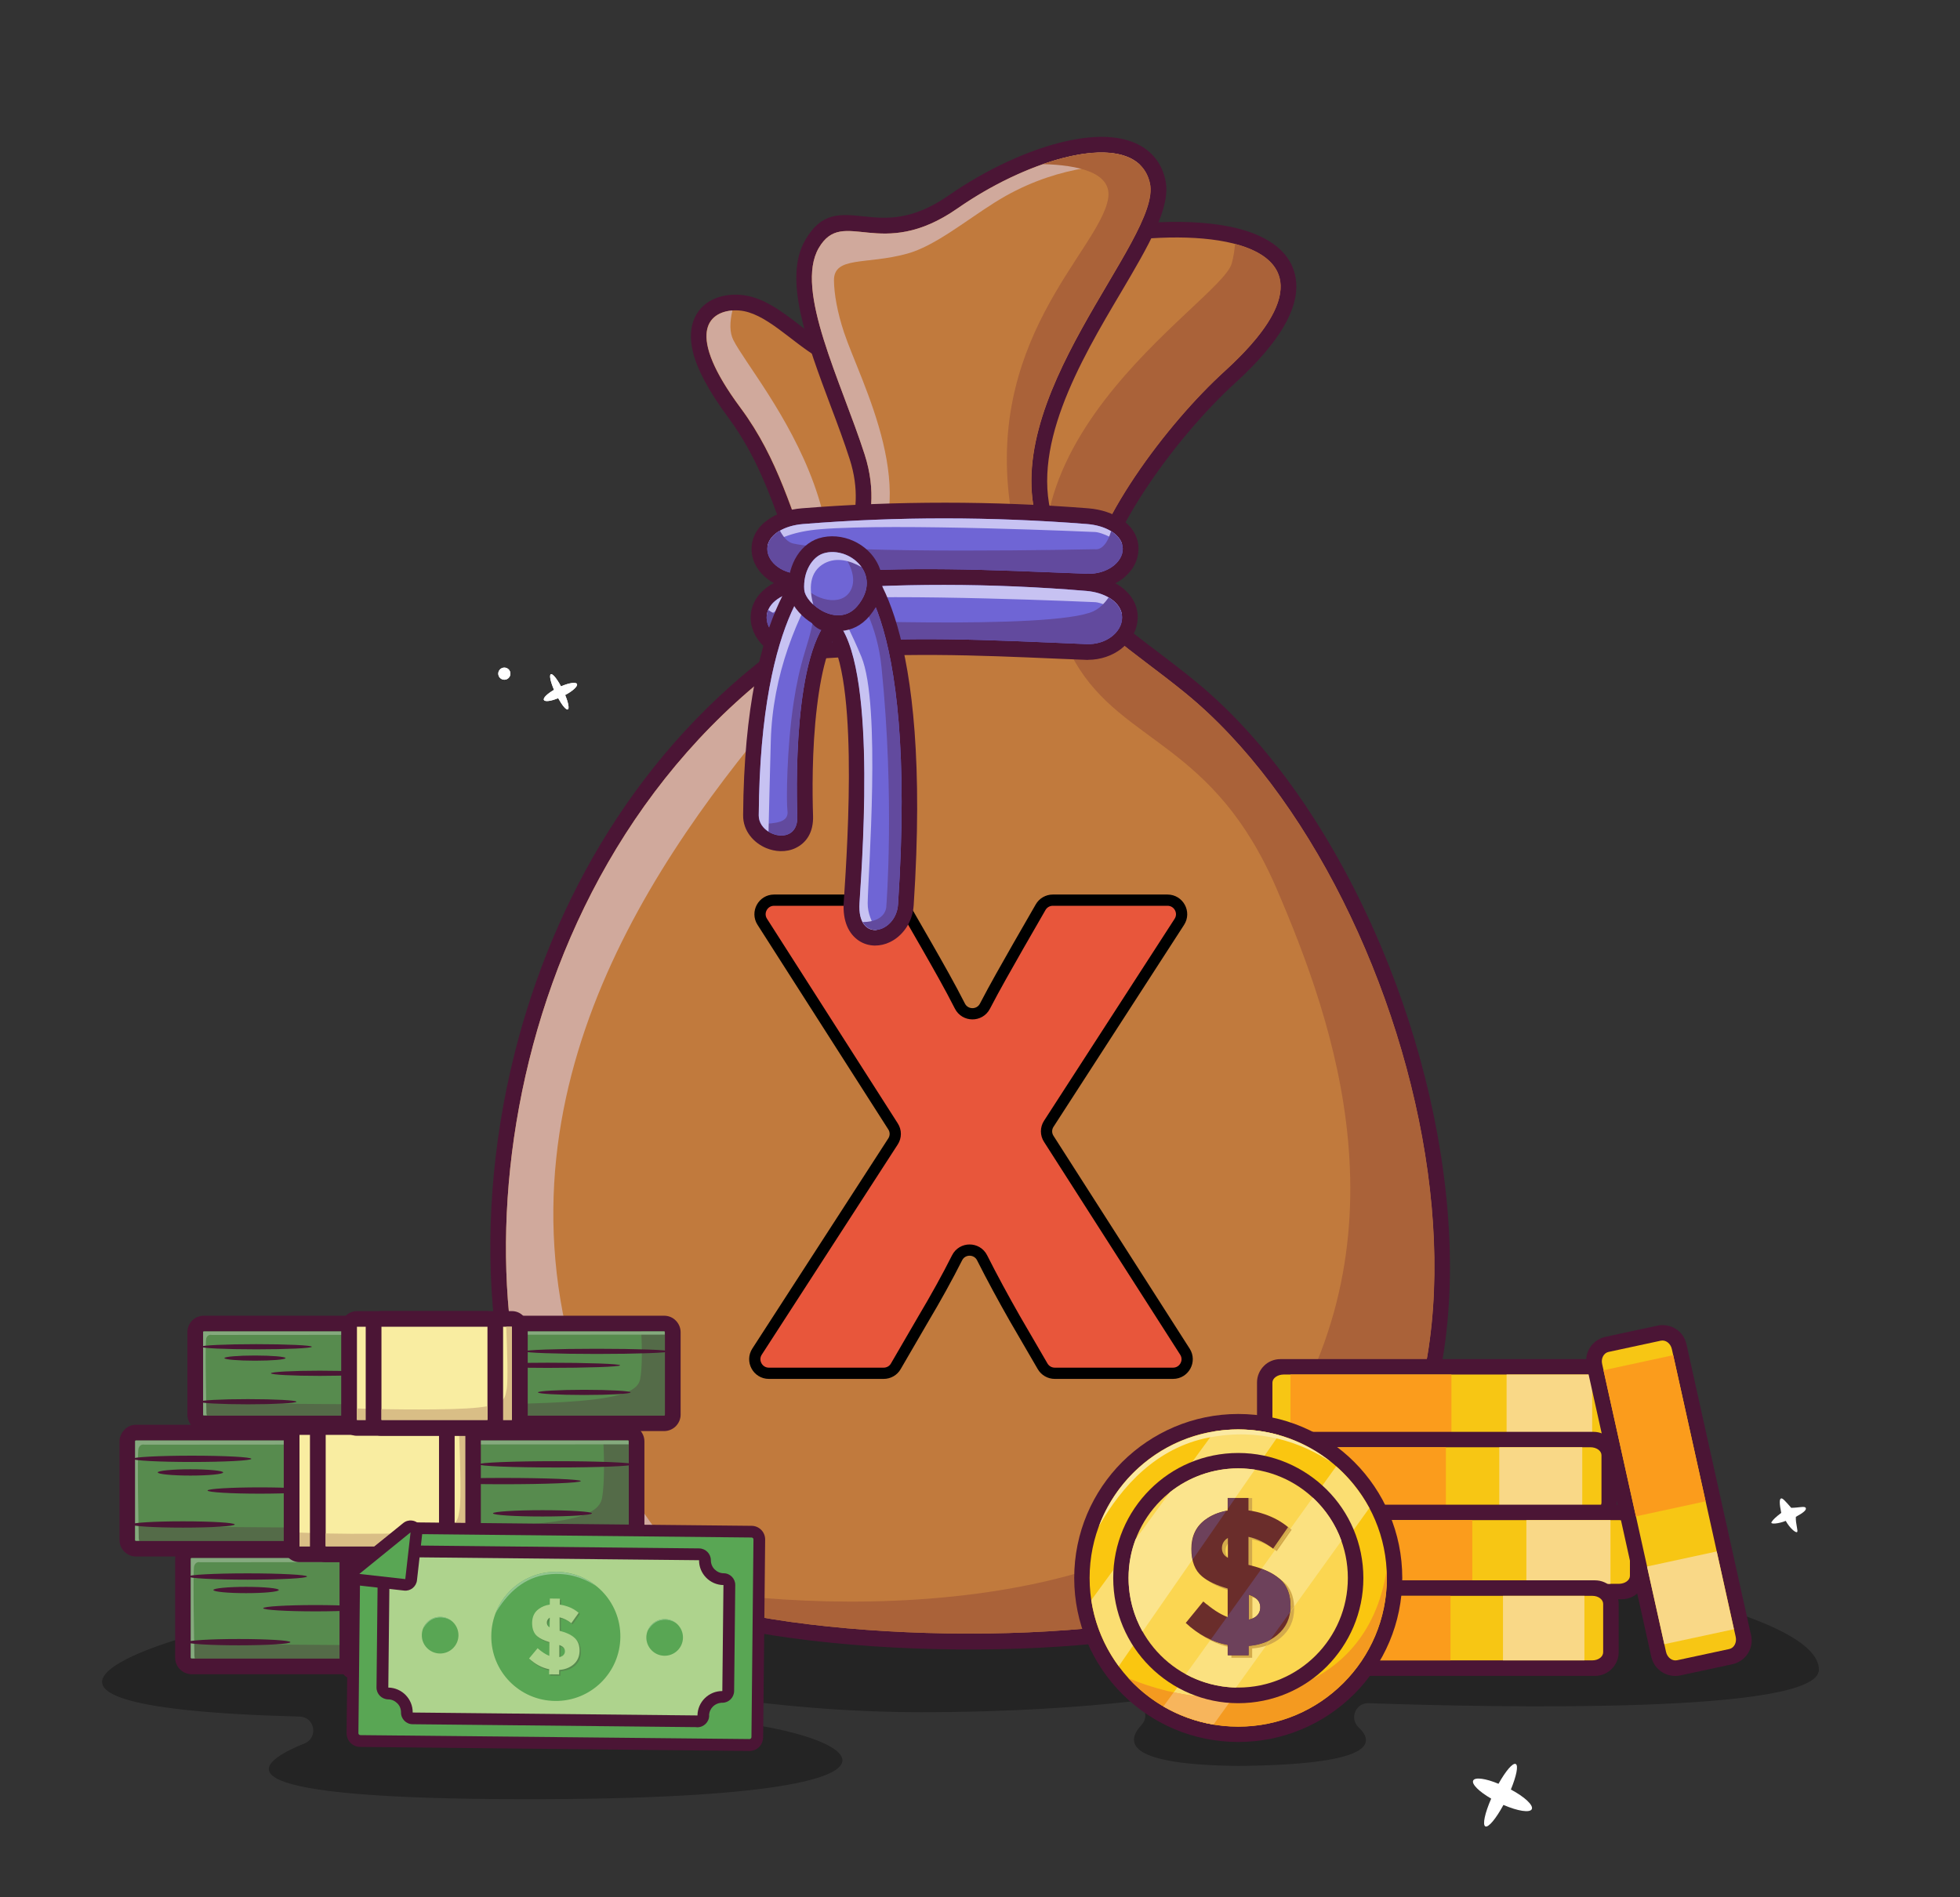 <?xml version="1.0" encoding="utf-8"?>
<!-- Generator: Adobe Illustrator 27.4.1, SVG Export Plug-In . SVG Version: 6.00 Build 0)  -->
<svg version="1.1" id="Layer_1" xmlns="http://www.w3.org/2000/svg" xmlns:xlink="http://www.w3.org/1999/xlink" x="0px" y="0px"
	 viewBox="0 0 1743.4 1687.8" style="enable-background:new 0 0 1743.4 1687.8;" xml:space="preserve">
<rect x="0" y="0" width="1743.4" height="1687.8" fill="#333333" stroke="none"/>
<style type="text/css">
	.st0{opacity:0.3;fill-rule:evenodd;clip-rule:evenodd;}
	.st1{fill:#4B1535;}
	.st2{fill-rule:evenodd;clip-rule:evenodd;fill:#C17A3D;}
	.st3{fill-rule:evenodd;clip-rule:evenodd;fill:#D0A99C;}
	.st4{fill:#E8563B;stroke:#000000;stroke-width:10;stroke-miterlimit:10;}
	.st5{fill-rule:evenodd;clip-rule:evenodd;fill:#AA6239;}
	.st6{fill-rule:evenodd;clip-rule:evenodd;fill:#6F65D5;}
	.st7{fill-rule:evenodd;clip-rule:evenodd;fill:#C7C2F2;}
	.st8{fill-rule:evenodd;clip-rule:evenodd;fill:#624A9E;}
	.st9{fill-rule:evenodd;clip-rule:evenodd;fill:#F7C614;}
	.st10{fill-rule:evenodd;clip-rule:evenodd;fill:#FB9C1C;}
	.st11{fill-rule:evenodd;clip-rule:evenodd;fill:#F9D887;}
	.st12{fill-rule:evenodd;clip-rule:evenodd;fill:#FFFFFF;}
	.st13{fill-rule:evenodd;clip-rule:evenodd;fill:#FAC610;}
	.st14{fill-rule:evenodd;clip-rule:evenodd;fill:#FBDE72;}
	.st15{fill-rule:evenodd;clip-rule:evenodd;fill:#FBE9A2;}
	.st16{fill-rule:evenodd;clip-rule:evenodd;fill:#F49A20;}
	.st17{fill-rule:evenodd;clip-rule:evenodd;fill:#F7B55C;}
	.st18{fill-rule:evenodd;clip-rule:evenodd;fill:#FBD651;}
	.st19{fill-rule:evenodd;clip-rule:evenodd;fill:#D3AA4B;}
	.st20{fill-rule:evenodd;clip-rule:evenodd;fill:#FBE48D;}
	.st21{fill-rule:evenodd;clip-rule:evenodd;fill:#FBE180;}
	.st22{fill-rule:evenodd;clip-rule:evenodd;fill:#6A2D2B;}
	.st23{fill-rule:evenodd;clip-rule:evenodd;fill:#6D415B;}
	.st24{fill-rule:evenodd;clip-rule:evenodd;fill:#578B4E;}
	.st25{fill-rule:evenodd;clip-rule:evenodd;fill:#546B48;}
	.st26{fill-rule:evenodd;clip-rule:evenodd;fill:#85AA7E;}
	.st27{fill-rule:evenodd;clip-rule:evenodd;fill:#4B1535;}
	.st28{fill-rule:evenodd;clip-rule:evenodd;fill:#F9EDA1;}
	.st29{fill-rule:evenodd;clip-rule:evenodd;fill:#D9BE86;}
	.st30{fill-rule:evenodd;clip-rule:evenodd;fill:#59A654;}
	.st31{fill-rule:evenodd;clip-rule:evenodd;fill:#AED38D;}
	.st32{fill-rule:evenodd;clip-rule:evenodd;fill:#92C58F;}
</style>
<path class="st0" d="M155.7,1459.2c0,0-203.8,59.7,110.9,67.9c13.5,0.4,16.7,18.8,4.3,23.9c-52.3,21.2-71.4,49.6,198.5,49.6
	c431.8,0,273.5-72.5,121.9-72.5c-134.3,0-66.8-27.9-49.6-34.3c2.3-0.8,4.7-1,7.1-0.4c21.1,4.9,134.6,29.8,270.4,29.8
	c81.6,0,144.9-4.9,185.8-9.4c11.4-1.3,18.2,12.3,10.4,20.7c-15.7,16.9-10.3,35.5,86.1,36.5c116.1-1.1,123.4-18.8,106.9-34.4
	c-8.3-7.8-2.5-21.8,8.9-21.4c117.5,4,400.6,9.5,400.6-29.8c0-47.6-193.7-80.5-209.4-83.1c-0.7-0.1-1.3-0.2-2-0.2H370.1
	c-1.1,0-2.2,0.1-3.2,0.4L155.7,1459.2z"/>
<path class="st1" d="M712,596.1c-122.2,88.6-194.2,217.6-226.8,346.7c-40,158.2-21.2,315.4,36.8,397.3h0c10.5,14.7,25,29.4,41,41.8
	c15.4,11.9,31.8,21.4,47.1,26.5c61.6,20.5,161.2,31.4,259.7,30.9c92-0.6,182.4-11.2,239.2-33.7c37.2-14.7,66.8-37.1,89.5-65
	c44.1-54.1,63.4-129.6,63.6-212.4c0.2-83.9-19.2-175.1-52.6-259.3c-39-98.7-97-187.1-164.2-241.8c-10.4-8.5-21.6-16.9-32-24.8
	c-36.7-27.8-65.1-49.4-62.6-76.8c2.7-29.5,18.8-64.8,40.5-99.1c25.8-40.7,59.9-80.5,88.8-106.7c33.1-30.1,46.1-51.6,45.2-66.2
	c-0.6-8.2-7.3-14.6-18.3-19.2c-14.2-6.1-34.3-9-57.4-9.2c-80.4-0.8-192.5,30.2-227.4,76.8c-51,68.2-90.3,38.1-127.2,9.7
	c-13.8-10.6-27.1-20.8-38.4-21.6c-3.2-0.2-6.7,0.1-9.5,1.2c-1.7,0.7-3.1,1.7-3.7,3.1c-1.1,2.4-1.2,6.2,0.2,12.1
	c2.8,11.2,10.8,26.8,26.7,48.3c27.2,36.6,40.5,74.1,54.7,114c4.3,12.2,8.7,24.5,12.7,34.8c6.6,17.1,7.1,35,2.8,50.9
	C735.8,571.3,725.9,586.1,712,596.1z M458,936c34.1-134.8,109.5-269.7,237.6-362.6c8.7-6.3,15-15.7,17.8-26.3
	c2.9-10.5,2.5-22.2-1.8-33.6c-5.2-13.5-9.1-24.6-13-35.4c-13.5-37.9-26.2-73.5-50.8-106.6c-18.3-24.7-27.8-43.7-31.4-58.2
	c-3.1-12.7-2.1-22.7,1.5-30.6c4.1-8.8,10.9-14.3,18.8-17.4c7-2.8,14.7-3.5,21.7-3c19.6,1.4,36.3,14.2,53.5,27.4
	c26,20,53.7,41.2,87.7-4.3c39.9-53.4,162.9-88.9,250-88c26.7,0.3,50.5,3.9,68.1,11.4c20.9,8.9,34,23,35.3,43.2
	c1.5,22.7-14.1,52.1-54.2,88.6c-27.2,24.7-59.4,62.3-84,101c-19.7,30.9-34.1,62.1-36.4,86.6c-1.1,11.9,21.9,29.4,51.6,51.9
	c10.1,7.7,21,15.9,32.7,25.5c71.1,57.9,131.9,150.4,172.6,253.2c34.5,87.1,54.6,181.9,54.4,269.6c-0.2,88.9-21.4,170.6-69.8,230
	c-25.8,31.7-59.1,56.9-100.9,73.5c-59.9,23.7-154.1,35-249.4,35.5c-101.2,0.6-204.2-10.9-268.6-32.3c-18.4-6.1-37.7-17.2-55.4-30.8
	c-18.1-14-34.7-30.8-46.6-47.7l0,0v-0.1C437,1268.3,416.1,1101.9,458,936z"/>
<path class="st2" d="M703.8,584.8c-278.7,202-302.3,609.3-193.2,763.5c22,31.1,60.9,62,95,73.4c122,40.5,387.8,44.7,508.4-3.1
	c278.2-110.1,157.5-625.2-60-802.3c-47-38.3-91.9-63.7-89.5-89.5c5.5-59.8,73.8-150.3,124.8-196.6
	c186.1-169.2-204.3-135.8-278.6-36.5c-63.5,85-106.8-14.2-153.4-17.5c-22.2-1.5-53,13.5,1.5,86.9c33.5,45.2,45.5,93.1,65.6,145.4
	C735.8,537.5,726,568.7,703.8,584.8z"/>
<path class="st3" d="M703.8,584.8c-278.7,202-302.3,609.3-193.2,763.5c22,31.1,60.9,62,95,73.4c14.4,4.8,30.8,9,48.7,12.8
	c-48.5-39.1-93.6-93.5-124.6-169.3c-108.2-264.8,40.1-485.8,160.4-629.4c120.3-143.6-17.7-293.7-37.8-333.3
	c-3.4-6.7-3.3-15.8-0.8-26.3c-20.9,1.6-42.3,20,7.5,86.9c33.5,45.2,45.5,93.1,65.6,145.4C735.8,537.5,726,568.7,703.8,584.8z"/>
<g>
	<path class="st4" d="M1043.4,1221.7H938.2c-4.5,0-8.6-2.4-10.8-6.2l-24.7-42.5c-10.2-17.9-20.4-36.7-29.1-54
		c-4.6-9.2-17.7-9.2-22.3,0c-8.7,17.3-19.2,36.2-29.8,54l-24.7,42.5c-2.2,3.9-6.4,6.2-10.8,6.2H683.9c-9.9,0-15.9-11-10.5-19.3
		l120.9-186.9c2.7-4.1,2.7-9.4,0-13.5L678,820c-5.3-8.3,0.7-19.2,10.5-19.2h105.3c4.5,0,8.6,2.4,10.8,6.3l19.9,34.6
		c10.1,17.7,20.7,36.3,29.3,53.3c4.6,9.1,17.6,9.2,22.3,0.1c8.8-17,19.5-35.6,29.6-53.4l19.9-34.6c2.2-3.9,6.4-6.3,10.8-6.3h102.1
		c9.9,0,15.9,11,10.5,19.3L932.9,999.7c-2.7,4.1-2.7,9.4,0,13.5l121.1,189.3C1059.3,1210.8,1053.3,1221.7,1043.4,1221.7z"/>
</g>
<path class="st5" d="M572.1,1405.4c11.2,7,22.6,12.7,33.6,16.3c122,40.5,387.8,44.7,508.4-3.1c278.2-110.1,157.5-625.2-60-802.3
	c-47-38.3-91.9-63.7-89.5-89.5c5.5-59.8,73.8-150.3,124.8-196.6c71.8-65.3,57.8-100.4,9.2-113.2c-0.6,6.2-1.5,12.1-3,17.4
	c-9.7,35.4-245.6,170.9-139.3,354.5c42.6,73.5,123.1,71,179.4,202.1c50.4,117.5,121.2,313.3-7.5,499.8
	C1019.1,1449.1,700.2,1436.7,572.1,1405.4z"/>
<path class="st1" d="M740.3,501c4-4.5,32.6-39.3,15.5-92.5c-4.9-15.3-10.9-31.4-17-47.5c-21-56-42.5-113.3-22.5-147.5
	c14.5-24.9,30.6-23.3,52.9-20.9c17.9,1.8,41.6,4.3,74.6-18.7c33.3-23.2,71.9-41.1,105-48.4c16.6-3.7,32.1-4.8,45.2-2.7
	c15.1,2.4,27.4,8.9,35.3,20.2c3.4,4.8,5.8,10.5,7.3,17.1c5.3,24.1-14.8,58.1-39.2,99.5C960.9,321.1,914,400.8,938,466.6
	c52.5,143.3-191.8,58-192.5,57.7c-7.3-2.5-11.2-10.5-8.7-17.8C737.6,504.4,738.8,502.5,740.3,501z M782.4,399.9
	c15.1,47,1.6,83.5-9.9,103.5c46.3,13.9,165.2,43.6,139.3-27.3c-28.6-78.2,22.1-164.3,61.5-231c21.3-36.2,38.9-66,36-79.2
	c-0.6-2.8-1.6-5.1-3-7.1c-3.2-4.6-9-7.4-16.6-8.6c-9.6-1.5-21.6-0.6-34.8,2.4c-29.6,6.6-64.5,22.8-95.1,44.1
	c-41.5,28.9-71.1,25.8-93.5,23.5c-11.8-1.2-20.4-2.1-25.9,7.3c-13.3,22.8,5.8,73.8,24.5,123.6C771.1,367.9,777.3,384.4,782.4,399.9z
	"/>
<path class="st2" d="M750.1,511.1c0,0,39.9-41.9,19-106.8c-20.9-65-62.6-146.3-40.8-183.7c21.9-37.4,54.5,12.8,123.4-35.2
	c68.9-48,160.2-71.8,171.2-22.3c11,49.6-140.2,193-98,308.4C967.2,586.8,750.1,511.1,750.1,511.1z"/>
<path class="st3" d="M750.1,511.1c0,0,39.9-41.9,19-106.8c-20.9-65-62.6-146.3-40.8-183.7c21.9-37.4,54.5,12.8,123.4-35.2
	c59.6-41.5,135.8-64.9,162.5-38.5c-30-1.8-79.3,1.7-129.2,33.1c-26,16.3-53.6,39-78.2,45.7c-36.4,10-65.3,1.9-65,24
	c0.2,12,2.9,27.7,8.9,45.9c14.9,44.7,71.6,146.4,18.5,211.9c-2.9,3.6-5.8,5.9-8.6,7.1C754,512.4,750.1,511.1,750.1,511.1z"/>
<path class="st5" d="M927.4,146c46.9-16.4,88.2-15.3,95.4,17c11,49.6-140.2,193-98,308.4c9.9,27,5.6,43.6-6.8,53
	c-7-17.8-13-38.4-17.4-62.1c-29-158.5,76.6-238.6,85-285.2C989.9,153.5,959,146.8,927.4,146z"/>
<path class="st1" d="M713.2,452.2c42.2-3.4,84.7-5,127.5-5c42.8,0,85.2,1.7,127.2,5c11.5,0.9,22.1,4.4,29.9,9.9
	c9.2,6.4,14.9,15.3,14.9,26.2c0,0.4,0,0-0.1,1.1v0.1l0,0c-0.4,10.3-6,19.5-14.8,25.9c-7.7,5.6-18,9.1-29.3,9.1c-0.1,0-0.6,0-2.1-0.1
	h-0.1l0,0c-7.6-0.3-14.9-0.6-22.1-0.9c-79-3.2-139.4-5.6-228.9,0.9c-1.4,0.1-2.6,0.2-3.7,0.2c-11,0-21-3.6-28.5-9.2
	c-8.4-6.3-13.9-15.2-14.5-24.9c-0.1-0.9-0.1-1.6-0.1-2.1c0-10.9,5.7-19.9,14.8-26.2C691.2,456.6,701.8,453.1,713.2,452.2z
	 M840.7,475.1c-41.4,0-83.1,1.6-125.3,5c-6.5,0.5-12.2,2.3-16.1,5c-1.7,1.2-2.8,2.3-2.8,3.2c0,0.2,0,0,0,0.1c0.1,1.3,1.4,3,3.4,4.5
	c2.9,2.2,7,3.6,11.7,3.6c0.7,0,1.3,0,1.7,0c90.5-6.6,151.9-4.1,232-0.9c7.2,0.3,14.5,0.6,22.1,0.9l0,0c0.3,0-0.1,0,1,0
	c5.2,0,9.7-1.5,12.8-3.8c2.1-1.5,3.3-3,3.4-4.3l0,0v-0.1h0c0,0.2,0,0.5,0,0c0-0.9-1.1-2-2.8-3.2c-3.8-2.6-9.5-4.4-16-4.9
	C923.8,476.8,882.1,475.1,840.7,475.1z M984.8,488.3C984.8,488.1,984.8,488.2,984.8,488.3L984.8,488.3z"/>
<g>
	<path class="st1" d="M712.5,511.7c42.2-3.7,84.7-5.4,127.6-5.4c42.9,0,85.3,1.9,127.3,5.4c11.5,1,22.2,4.8,30.1,10.6
		c9,6.7,14.5,15.9,14.5,27c0,0.3,0,0.2-0.1,1.3c-0.5,10.4-6,19.9-14.6,26.6c-7.7,6-18.2,9.8-29.6,9.8v0.1c0,0-0.7,0-2.1-0.1
		c-7.6-0.3-14.9-0.6-22.2-0.9c-78.9-3.4-139.4-6-228.8,0.9c-1.4,0.1-2.6,0.2-3.7,0.2c-11,0-21.1-3.8-28.7-9.8
		c-8.2-6.5-13.6-15.6-14.4-25.5c-0.1-0.9-0.1-1.8-0.1-2.4c0-11.1,5.6-20.3,14.5-27C690.4,516.5,701.1,512.7,712.5,511.7z
		 M840.1,534.3c-41.3,0-83,1.7-125.2,5.4c-6.5,0.5-12.1,2.4-15.9,5.2c-1.9,1.4-3.1,3-3.1,4.5c0,0.2,0,0.3,0,0.3
		c0.1,1.9,1.5,4,3.7,5.7c2.9,2.3,6.8,3.7,11.4,3.7c0.6,0,1.2,0,1.6-0.1c90.6-7,152-4.4,232-1c7.2,0.3,14.6,0.7,22.2,1c0.3,0,0,0,1,0
		v0.1c5,0,9.4-1.5,12.5-4c2.3-1.7,3.7-3.7,3.7-5.6c0-0.7,0,0.6,0-0.2c0-1.5-1.2-3.1-3.1-4.6c-3.7-2.8-9.4-4.6-15.8-5.1
		C923.1,536.1,881.4,534.3,840.1,534.3z"/>
	<path class="st6" d="M713.7,525.7c84.3-7.3,168.5-7,252.6,0c17.4,1.5,31.8,10.6,31.8,23.7l0,0c0,13-14.3,24.4-31.8,23.6
		c-90.8-3.8-154.4-7.6-252.6,0c-17.4,1.3-31.8-10.7-31.8-23.6l0,0C682,536.3,696.4,527.1,713.7,525.7z"/>
	<path class="st7" d="M713.7,525.7c84.3-7.3,168.5-7,252.6,0c15.9,1.3,29.3,9.1,31.5,20.4c-15.6-10.2-23.5-10.4-23.5-10.4
		s-177.7-8-244.6-2.5c-23.9,2-38.7,8.4-47.7,15.8C682.2,536.1,696.5,527.1,713.7,525.7z"/>
	<path class="st8" d="M986.1,531.5c7.3,4.2,12,10.4,12,17.9l0,0c0,13-14.3,24.4-31.8,23.6c-90.8-3.8-154.4-7.6-252.6,0
		c-17.4,1.3-31.8-10.7-31.8-23.6l0,0c0-2.4,0.5-4.7,1.4-6.8c13,8.9,24.6,8.2,24.6,8.2s227.9,10.1,264.7-7
		C978,541.2,982.4,536.9,986.1,531.5z"/>
	<path class="st6" d="M714.3,466.2c84.3-6.8,168.5-6.6,252.6,0c17.4,1.3,31.8,10,31.8,22.1l0,0c0,12.2-14.4,22.8-31.8,22.1
		c-90.8-3.5-154.4-7.1-252.6,0c-17.4,1.3-31.8-9.9-31.8-22.1l0,0C682.6,476.1,697,467.6,714.3,466.2z"/>
	<path class="st7" d="M714.3,466.2c84.3-6.8,168.5-6.6,252.6,0c15.2,1.2,28.1,7.9,31.1,17.7c-15.8-10.4-23.7-10.6-23.7-10.6
		s-177.7-8-244.6-2.5c-23.2,1.9-37.8,8-47,15.2C684.5,475,698.1,467.5,714.3,466.2z"/>
	<path class="st8" d="M988.3,472.5c6.4,3.9,10.4,9.4,10.4,15.8l0,0c0,12.2-14.4,22.8-31.8,22.1c-90.8-3.5-154.4-7.1-252.6,0
		c-17.4,1.3-31.8-9.9-31.8-22.1l0,0c0-6.7,4.4-12.3,11.2-16.3c3.1,5.9,6.9,10.4,11.8,11.5c43.3,10,268.5,5.1,268.5,5.1
		S982.9,491,988.3,472.5z"/>
	<path class="st1" d="M732.2,523.4c-13.7,15.9-42.4,65.4-43.3,202.1c0,1.2,1.5,2.4,3.4,3.2c0.9,0.4,1.8,0.6,2.5,0.7
		c0.4,0,0.6,0,0.7-0.1c0.1-0.1-0.3-0.7-0.4-2.6c-0.6-18.9-1.2-61.3,3.6-101.2c5.3-43.4,17.4-84.6,43.9-96.6c1.2-0.5,2.4-0.9,3.7-1.1
		C745.5,527.9,740,528.2,732.2,523.4z M661,725.3c1.3-194.9,63.1-232.2,63.3-232.3v0c5.6-3.5,13-2.8,17.7,2.2
		c42.9,45.8,20,57.1,11.3,59.6c-14.6,7.8-22.5,39.7-26.6,73.9c-4.7,38.4-4.1,78.9-3.5,97c0.5,15.1-6.2,24.3-15.7,28.8
		c-4.2,2-8.8,2.8-13.4,2.7c-4.3-0.1-8.6-1.1-12.5-2.7C670.3,749.8,660.9,739.2,661,725.3z"/>
	<path class="st6" d="M731.8,504.9c0,0-55.6,33.4-56.9,220.5c-0.1,19.1,35.2,27.9,34.3,0.9c-1.2-37.1-2.4-165.7,39.3-184.6
		C748.5,541.6,764.5,539.8,731.8,504.9z"/>
	<path class="st8" d="M731.8,504.9c0,0,0.2,8.5-8.1,20.3c2.8,22.2-2.7,37.9-8,55.5c-4,13.1-7.3,27.8-9.7,43.8
		c-6.3,41.2-6.6,89.3-5.6,96.3c1.7,11.2-10.7,11.6-23.4,12.3c7.5,13.1,33,16.1,32.2-6.8c-1.2-37.1-2.4-165.7,39.3-184.6
		C748.5,541.6,764.5,539.8,731.8,504.9z"/>
	<path class="st7" d="M731.8,504.9c0,0-55.6,33.4-56.9,220.5c0,6.2,3.7,11.3,8.7,14.4c0.4-19.4,1.1-45.3,2-80.1
		c1.5-59.5,23.1-111.4,48.6-152.3C733.4,506.6,732.6,505.8,731.8,504.9z"/>
	<path class="st1" d="M762.4,492.4c11.6,8,67,59.8,50.3,313.1c-1,15.6-10.4,27.5-21.1,32.6c-4.3,2.1-8.9,3.1-13.5,3.1
		c-5.1-0.1-10-1.5-14.4-4.5c-8.5-5.8-14.4-16.9-13.2-34.4l0.2-2.6c3.3-50.2,13.8-209.7-17.3-238.2c-10.8-2.9-30.1-15.2,9.6-66.5
		C747.7,489.1,756.3,487.9,762.4,492.4z M784.8,803.8c13.1-199.8-14.8-262-29.2-280.3c-9.6,10.1-14.4,11.1-15.3,11.1
		c2.5,0.1,5,1,7.3,2.5c46.3,32.6,34.7,209.5,31.1,264.4l-0.2,2.6c-0.3,5.1-0.1,7.9,0.6,9c0.1-0.1,0.3-0.1,0.4-0.2
		C782.2,811.7,784.5,808.4,784.8,803.8z"/>
	<path class="st6" d="M754.1,503.6c0,0,62.6,28.3,44.7,301c-1.7,25.7-36.6,35-34.2-1.3c3.2-49.8,15.6-226.2-25-254.8
		C739.5,548.5,719.6,548.2,754.1,503.6z"/>
	<path class="st7" d="M779.9,827.3c-8.6,0.9-16.6-5.9-15.4-24c3.2-49.8,15.6-226.2-25-254.8c0,0-12.3-0.2-0.9-21.9
		c9.4,18,19.9,39.1,27.6,57.7c17.7,42.7,5.9,193.8,5.6,219.1C771.7,812.3,775.3,820.5,779.9,827.3z"/>
	<path class="st8" d="M754.1,503.6c0,0,62.6,28.3,44.7,301c-1.3,20.3-23.5,30.4-31.5,15.7c21.8-0.2,21.1-14.4,21.1-14.4
		s7.6-95.4-4.3-212.4c-3.6-35.3-17.4-62.5-34.8-83.5C750.7,508.1,752.3,505.9,754.1,503.6z"/>
	<path class="st1" d="M773.6,547.8c-7.3,8.8-16.1,12.8-25.3,13.5c-6.1,0.4-12.2-0.7-17.9-2.9c-5.2-2-10.1-5-14.2-8.4
		c-8.4-6.9-14.2-16.2-14.8-24.4c-0.8-10.3,1.5-20,5.6-27.9c4.8-9.2,12.4-16,21.2-18.8c10.3-3.2,21.5-2,31.1,2.4
		c7,3.2,13.2,8.1,17.7,14.2c4.8,6.5,7.8,14.3,7.8,23C785,527.9,781.7,538,773.6,547.8z M746.3,533.4c2-0.2,4-1.2,5.8-3.4
		c3.6-4.3,5-8.1,5-11.4c0-2.3-0.9-4.5-2.3-6.5c-1.7-2.3-4.1-4.2-6.8-5.4c-3.7-1.7-7.8-2.2-11.2-1.2c-1.6,0.5-3.4,2.4-4.8,5.1
		c-1.8,3.5-2.8,7.9-2.5,12.8c0.1,0.7,1.9,2.7,4.6,4.9c1.9,1.6,4.2,3,6.5,3.9C742.5,533.1,744.4,533.5,746.3,533.4z"/>
	<path class="st6" d="M762.8,538.9c-17,20.7-46.4-1.4-47.4-14.3c-1.2-15.6,6.9-29.1,17-32.3C755,485.3,785.9,510.8,762.8,538.9z"/>
	<path class="st8" d="M762.8,538.9c-17,20.7-46.4-1.4-47.4-14.3c-0.1-1.1-0.1-2.1-0.1-3.2c8.4,11.7,32.8,19.1,41.2,4.1
		c6.5-11.6-1.9-26.1-6.9-33C766.9,497.9,780.3,517.7,762.8,538.9z"/>
	<path class="st7" d="M723.4,537.8c-4.6-4.2-7.7-9.2-8-13.2c-1.2-15.6,6.9-29.1,17-32.3c12.1-3.8,26.6,1.8,33.9,12.2
		c-10.5-6-22.3-9-32.9-3.4C719.4,508.7,719.7,524.3,723.4,537.8z"/>
</g>
<path class="st1" d="M1420,1236.6h-274.4v28.8H1420V1236.6z M1138.9,1209.1h287.8c5.7,0,10.9,2.3,14.7,6.1c3.8,3.8,6.1,9,6.1,14.7
	v42.2c0,5.7-2.3,10.9-6.1,14.7s-9,6.1-14.7,6.1h-287.8c-5.7,0-10.9-2.3-14.7-6.1c-3.7-3.8-6.1-9-6.1-14.7v-42.2
	c0-5.7,2.3-10.9,6.1-14.7C1127.9,1211.4,1133.2,1209.1,1138.9,1209.1z"/>
<path class="st9" d="M1141.9,1222.8h281.7c5.6,0,10.1,3.2,10.1,7.1v42.2c0,3.9-4.5,7.1-10.1,7.1h-281.7c-5.6,0-10.1-3.2-10.1-7.1
	v-42.2C1131.9,1226,1136.4,1222.8,1141.9,1222.8z"/>
<polygon class="st10" points="1291,1222.8 1147.9,1222.8 1147.9,1279.1 1291,1279.1 "/>
<polygon class="st11" points="1416.2,1222.8 1340.1,1222.8 1340.1,1279.1 1416.2,1279.1 "/>
<path class="st1" d="M1410.7,1301.3h-265.1v28.8h265.1V1301.3z M1138.9,1273.8h278.5c5.7,0,10.9,2.3,14.7,6.1
	c3.8,3.8,6.1,9,6.1,14.7v42.2c0,5.7-2.3,10.9-6.1,14.7c-3.8,3.7-9,6.1-14.7,6.1h-278.5c-5.1,0-9.8-1.9-13.4-5
	c-0.4-0.3-0.9-0.7-1.3-1.1c-3.7-3.8-6.1-9-6.1-14.7v-42.2c0-5.7,2.3-10.9,6.1-14.7C1127.9,1276.1,1133.2,1273.8,1138.9,1273.8z"/>
<path class="st9" d="M1141.6,1287.5h273.1c5.4,0,9.8,3.2,9.8,7.1v42.2c0,3.9-4.4,7.1-9.8,7.1h-273.1c-5.4,0-9.8-3.2-9.8-7.1v-42.2
	C1131.9,1290.7,1136.2,1287.5,1141.6,1287.5z"/>
<polygon class="st10" points="1286.1,1287.5 1147.4,1287.5 1147.4,1343.8 1286.1,1343.8 "/>
<polygon class="st11" points="1407.4,1287.5 1333.6,1287.5 1333.6,1343.8 1407.4,1343.8 "/>
<path class="st1" d="M1436,1366.1h-268.9v29.1H1436V1366.1z M1160.5,1338.6h282.2c5.7,0,10.9,2.3,14.7,6.1l0,0l0,0l0,0l0,0
	c3.8,3.8,6.1,9,6.1,14.7v42.5c0,5.7-2.3,10.9-6.1,14.7l0,0l0,0l0,0l0,0c-3.8,3.8-9,6.1-14.7,6.1h-282.2c-5.7,0-10.9-2.3-14.7-6.1
	l0,0l0,0l0,0l0,0c-3.8-3.8-6.1-9-6.1-14.7v-42.5c0-5.7,2.3-10.9,6.1-14.7l0,0l0,0l0,0l0,0
	C1149.6,1340.9,1154.8,1338.6,1160.5,1338.6z"/>
<path class="st9" d="M1163.3,1352.3h276.6c5.5,0,9.9,3.2,9.9,7.1v42.5c0,3.9-4.4,7.1-9.9,7.1h-276.6c-5.5,0-9.9-3.2-9.9-7.1v-42.5
	C1153.4,1355.5,1157.8,1352.3,1163.3,1352.3z"/>
<polygon class="st10" points="1309.6,1352.3 1169.1,1352.3 1169.1,1409 1309.6,1409 "/>
<polygon class="st11" points="1432.5,1352.3 1357.7,1352.3 1357.7,1409 1432.5,1409 "/>
<path class="st1" d="M1412.3,1433.4h-259.8v29.9h259.8V1433.4z M1145.9,1405.9h272.9c5.8,0,11,2.4,14.8,6.2c3.8,3.8,6.2,9,6.2,14.8
	v43c0,5.8-2.4,11-6.2,14.8c-3.8,3.8-9,6.2-14.8,6.2h-272.9c-5.8,0-11-2.4-14.8-6.2c-3.8-3.8-6.1-9-6.1-14.8v-43
	c0-5.8,2.4-11,6.1-14.8C1134.9,1408.3,1140.2,1405.9,1145.9,1405.9z"/>
<path class="st9" d="M1148.3,1419.7h268.1c5.3,0,9.6,3.2,9.6,7.2v43c0,4-4.3,7.2-9.6,7.2h-268.1c-5.3,0-9.6-3.2-9.6-7.2v-43
	C1138.7,1422.9,1143,1419.7,1148.3,1419.7z"/>
<polygon class="st10" points="1290.2,1419.7 1154,1419.7 1154,1477.1 1290.2,1477.1 "/>
<polygon class="st11" points="1409.3,1419.7 1336.9,1419.7 1336.9,1477.1 1409.3,1477.1 "/>
<path class="st1" d="M1529.5,1454.8l-54.9-247.5l-35.2,7.6l54.9,247.5L1529.5,1454.8z M1500.1,1195.9l57.2,257.7
	c0.1,0.4,0.2,0.7,0.3,1.1v0.1c1.3,5.8,0,11.6-2.9,16.2c-2.7,4.2-6.8,7.4-11.8,9c-0.6,0.2-1.2,0.4-1.8,0.5h-0.1l-46.4,10
	c-5.8,1.2-11.6,0-16.3-3c-4.6-3-8.2-7.7-9.5-13.6l-57.2-257.7c-0.1-0.4-0.2-0.7-0.3-1.1l0-0.1c-1.2-5.8,0-11.6,3-16.2
	c2.7-4.2,6.8-7.4,11.8-9c0.6-0.2,1.2-0.4,1.8-0.5h0l46.5-10c5.8-1.2,11.6,0,16.3,3C1495.3,1185.2,1498.8,1190,1500.1,1195.9z"/>
<path class="st9" d="M1543.9,1456.2l-56.8-256c-1.1-5.1-5.5-8.4-9.8-7.5l-46.5,10c-4.3,0.9-6.9,5.8-5.7,10.8l56.8,256
	c1.1,5.1,5.5,8.4,9.8,7.5l46.5-10C1542.4,1466.1,1545,1461.3,1543.9,1456.2z"/>
<polygon class="st10" points="1517.1,1335.6 1488.3,1205.6 1426.3,1219 1455.1,1349 "/>
<polygon class="st11" points="1542.3,1449.4 1527,1380.2 1465,1393.6 1480.4,1462.7 "/>
<path class="st12" d="M1310.4,1584c-1.6,3.2,5.3,9.9,16,16.1c-5.6,12.8-7.9,23.3-5.2,24.7c2.7,1.3,9.5-6.9,16.1-19.1
	c12.7,5.5,23.5,7.2,25.2,3.8c1.7-3.5-6.4-11-18.6-17.5c4.9-11.9,6.9-21.5,4.3-22.7c-2.6-1.3-8.9,6.2-15.3,17.6
	C1321.5,1582.1,1311.9,1580.8,1310.4,1584z"/>
<path class="st1" d="M1101.4,1257.9c40.3,0,76.8,16.3,103.2,42.7s42.7,62.9,42.7,103.2c0,40.3-16.3,76.8-42.7,103.2
	s-62.9,42.7-103.2,42.7c-40.3,0-76.8-16.3-103.2-42.7c-26.4-26.4-42.7-62.9-42.7-103.2c0-40.3,16.3-76.8,42.7-103.2
	C1024.7,1274.3,1061.2,1257.9,1101.4,1257.9z M1185.2,1320.1c-21.4-21.4-51-34.7-83.7-34.7s-62.3,13.3-83.7,34.7
	c-21.5,21.4-34.7,51-34.7,83.7s13.2,62.3,34.7,83.7c21.4,21.4,51,34.7,83.7,34.7s62.3-13.3,83.7-34.7s34.7-51,34.7-83.7
	S1206.6,1341.6,1185.2,1320.1z"/>
<circle class="st13" cx="1101.4" cy="1403.8" r="132.2"/>
<path class="st14" d="M1101.4,1271.7c12.5,0,24.6,1.8,36.1,5l0,0l-142.4,205.6l0,0c-12.5-17-21.1-37-24.4-58.8l109.6-150.1
	C1087.2,1272.3,1094.3,1271.7,1101.4,1271.7z"/>
<path class="st14" d="M1188.5,1304.5c11.9,10.5,21.9,23,29.5,37.1l-138.4,192.7c-16-2.7-31-8.2-44.6-16.1L1188.5,1304.5z"/>
<path class="st15" d="M1101.4,1271.7c31.4,0,60.2,10.9,82.9,29.2c-27.3-18-63.9-30.8-109.2-22c-46,8.9-77.1,42.8-97.7,79
	C996.1,1307.6,1044.6,1271.7,1101.4,1271.7z"/>
<path class="st16" d="M1233.4,1396.6c0.1,2.4,0.2,4.8,0.2,7.3c0,73-59.2,132.2-132.2,132.2c-38.7,0-73.5-16.6-97.7-43.1
	C1091.6,1529.6,1215.1,1515.3,1233.4,1396.6z"/>
<path class="st17" d="M1044,1505.5c17.2,3.7,35,5.6,52.4,5.1l-16.9,23.5c-16-2.7-31-8.2-44.6-16.1L1044,1505.5z"/>
<path class="st1" d="M1101.4,1292.6c30.7,0,58.5,12.5,78.7,32.6s32.6,48,32.6,78.7c0,30.7-12.5,58.5-32.6,78.7s-48,32.6-78.7,32.6
	c-30.7,0-58.5-12.5-78.6-32.6c-20.2-20.1-32.6-48-32.6-78.7c0-30.7,12.4-58.5,32.6-78.7C1042.9,1305,1070.7,1292.6,1101.4,1292.6z
	 M1160.7,1344.6c-15.2-15.2-36.1-24.5-59.2-24.5c-23.1,0-44.1,9.4-59.2,24.5c-15.2,15.2-24.5,36.1-24.5,59.2
	c0,23.1,9.4,44.1,24.5,59.2c15.2,15.2,36.1,24.5,59.2,24.5c23.1,0,44.1-9.4,59.2-24.5c15.2-15.2,24.5-36.1,24.5-59.2
	C1185.2,1380.7,1175.8,1359.8,1160.7,1344.6z"/>
<circle class="st18" cx="1101.4" cy="1403.8" r="97.5"/>
<path class="st19" d="M1095.4,1370.5c-0.5,0.3-1,0.7-1.5,1c-2.5,2.1-3.8,4.8-3.8,8.2c0,3.4,1.5,6.1,4.6,8.1c0.2,0.1,0.4,0.3,0.7,0.4
	V1370.5z M1113.9,1394.5c0.7,0.2,1.4,0.4,2.1,0.5c11.1,2.7,19.8,6.8,25.9,12.3c6.2,5.5,9.2,13.5,9.2,24c0,10.5-4,19-11.8,25.6
	c-6.7,5.6-15.2,8.8-25.5,9.6v8.3h-18.5v-9.2c-13.5-2.5-26-9-37.3-19.5l15.6-19.1c7.6,6.7,14.8,11.3,21.7,13.9v-25.4
	c-10-2.9-17.6-6.5-22.8-10.8c-6.3-5.2-9.5-13.4-9.5-24.5s4-19.7,12-25.8c5.7-4.3,12.5-7.1,20.3-8.3v-13.4h18.5v13.3
	c4.9,0.6,9.8,1.8,14.7,3.5c7.8,2.7,14.7,6.5,20.5,11.4l-13.3,19.1c-7.1-5.4-14.4-8.9-21.9-10.5V1394.5z M1113.9,1443.1
	c2.4-0.5,4.5-1.4,6.2-2.6c2.7-2.1,4.1-4.9,4.1-8.4s-1.5-6.3-4.3-8.4c-1.4-1-3.4-1.9-5.9-2.9V1443.1z"/>
<path class="st20" d="M1101.4,1306.3c5,0,10,0.4,14.8,1.1l-99.9,144.1c-7.9-14.1-12.5-30.4-12.5-47.7c0-12.1,2.2-23.7,6.2-34.3
	l30.7-42.1C1057.5,1314.2,1078.6,1306.3,1101.4,1306.3z"/>
<path class="st20" d="M1098.8,1332.7l-3.4,4.9v-4.9H1098.8z M1088.3,1347.8l-25.1,36.2c-0.1-1.2-0.1-2.5-0.1-3.8
	c0-11.1,4-19.7,12-25.8C1079,1351.5,1083.4,1349.3,1088.3,1347.8z"/>
<path class="st21" d="M1167.7,1332.3c11.3,10.5,20.2,23.6,25.5,38.4l-93.8,130.6c-16.1-0.4-31.3-4.6-44.6-11.9L1167.7,1332.3z"/>
<path class="st19" d="M1151.1,1429.2l-25.1,35c-3.7,1.2-7.8,2-12.2,2.3v8.3h-18.5v-9.2c-6.5-1.2-12.8-3.3-18.8-6.4l14.5-20.2
	c1.5,0.7,2.9,1.3,4.3,1.9v-7.9l26.2-36.4c8.5,2.7,15.3,6.3,20.4,10.8C1147.7,1412.5,1150.7,1419.8,1151.1,1429.2z M1134.2,1378.9
	l13.6-18.9c0.4,0.3,0.8,0.6,1.1,0.9l-13.3,19.1C1135.2,1379.6,1134.7,1379.2,1134.2,1378.9z M1113.9,1443.1c2.4-0.5,4.5-1.4,6.2-2.6
	c2.7-2.1,4.1-4.9,4.1-8.4s-1.5-6.3-4.3-8.4c-1.4-1-3.4-1.9-5.9-2.9V1443.1z"/>
<path class="st22" d="M1092.2,1368.2c-0.5,0.3-1,0.7-1.5,1c-2.5,2.1-3.8,4.8-3.8,8.2s1.5,6.1,4.6,8.1c0.2,0.1,0.4,0.3,0.7,0.4
	V1368.2z M1110.7,1392.2c0.7,0.2,1.4,0.4,2.1,0.5c11.1,2.8,19.8,6.8,25.9,12.3c6.2,5.5,9.2,13.5,9.2,24c0,10.5-4,19.1-11.9,25.6
	c-6.7,5.6-15.2,8.7-25.5,9.6v8.3h-18.5v-9.2c-13.5-2.5-26-9-37.3-19.5l15.6-19.1c7.6,6.6,14.8,11.3,21.7,13.9v-25.4
	c-10-2.9-17.7-6.5-22.8-10.8c-6.3-5.2-9.5-13.4-9.5-24.5c0-11.1,4-19.7,12-25.7c5.7-4.3,12.5-7.1,20.3-8.4v-11.2h18.5v11.1
	c4.9,0.6,9.8,1.8,14.7,3.5c7.8,2.7,14.7,6.5,20.5,11.4l-13.3,19.1c-7.1-5.4-14.4-8.9-21.9-10.5V1392.2z M1110.7,1440.9
	c2.4-0.5,4.5-1.4,6.2-2.6c2.7-2.1,4.1-4.9,4.1-8.4s-1.5-6.3-4.3-8.4c-1.4-1-3.4-2-5.9-2.9V1440.9z"/>
<path class="st23" d="M1098.8,1332.7l-6.6,9.5v-9.5H1098.8z M1090.9,1344.1l-30,43.3c-0.6-2.9-0.9-6.1-0.9-9.5
	c0-11.1,4-19.7,12-25.7C1077.3,1348.2,1083.6,1345.5,1090.9,1344.1z"/>
<path class="st23" d="M1147.7,1434l-18,25c-5.4,2.9-11.8,4.7-19,5.3v8.3h-18.5v-9.2c-5.3-1-10.4-2.5-15.3-4.7l14.5-20.2
	c0.2,0.1,0.5,0.2,0.7,0.3v-1.3l30-41.8c6.7,2.5,12.3,5.7,16.6,9.5c6.2,5.5,9.2,13.5,9.2,24C1148,1430.8,1147.9,1432.4,1147.7,1434z
	 M1110.7,1440.9c2.4-0.5,4.5-1.4,6.2-2.6c2.7-2.1,4.1-4.9,4.1-8.4s-1.5-6.3-4.3-8.4c-1.4-1-3.4-2-5.9-2.9V1440.9z"/>
<path class="st12" d="M1575.8,1354c1.6-2.4,3.4-4.1,8.6-8.1c-1.7-8.2-1.7-12.1-0.3-12.8c1.4-0.7,3.8,2.2,9.2,8.3
	c7.3-0.1,12-1.8,12.9,0.1c0.9,1.8-2.3,4.4-8.8,7.9c-0.4,6.1,2.4,13,1,13.6c-1.4,0.7-6.6-3.8-10-10
	C1582.3,1355.5,1574.2,1356.4,1575.8,1354z"/>
<g>
	<path class="st1" d="M170.4,1372.2H608c4,0,7.7,1.7,10.4,4.3c2.6,2.6,4.3,6.3,4.3,10.4v87.8c0,4-1.6,7.7-4.3,10.4
		c-2.7,2.6-6.3,4.3-10.4,4.3H170.4c-4,0-7.6-1.7-10.3-4.3l0,0l0,0l0,0l0,0c-0.1-0.1-0.1-0.1-0.2-0.2l-0.1-0.1c-2.5-2.6-4-6.2-4-10
		v-87.8c0-4,1.7-7.6,4.3-10.3l0,0C162.7,1373.8,166.4,1372.2,170.4,1372.2z M594.7,1400.1h-411v61.3h411V1400.1z"/>
	<path class="st24" d="M170.2,1386.1h438.1c0.2,0,0.4,0.3,0.4,0.7v87.8c0,0.4-0.2,0.7-0.4,0.7H170.2c-0.2,0-0.4-0.3-0.4-0.7v-87.8
		C169.7,1386.4,169.9,1386.1,170.2,1386.1z"/>
	<path class="st25" d="M586.2,1386.1H608c0.4,0,0.7,0.3,0.7,0.7v87.8c0,0.4-0.3,0.7-0.7,0.7H170.4c-0.4,0-0.7-0.3-0.7-0.7v-12.6
		c41.9,0.7,115.1,1.6,210.8,1.8c154.9,0.3,201-5.1,204.6-27C587.3,1423.9,586.9,1401.7,586.2,1386.1z"/>
	<path class="st26" d="M170.4,1386.1H608c0.4,0,0.7,0.3,0.7,0.7v2.7l-430.8,0.3c0,0-3.8-1.1-5.2,3.4c-1.3,4.5,0.2,78.4,0.2,78.4
		s-0.2,1.5,0.4,3.7h-2.9c-0.4,0-0.7-0.3-0.7-0.7v-87.8C169.7,1386.4,170,1386.1,170.4,1386.1z"/>
	<ellipse class="st27" cx="220.2" cy="1402.5" rx="52.9" ry="2.8"/>
	<ellipse class="st27" cx="280.6" cy="1430.7" rx="46.5" ry="2.8"/>
	<ellipse class="st27" cx="497.2" cy="1422.2" rx="68.9" ry="2.8"/>
	<ellipse class="st27" cx="544" cy="1407.3" rx="68.9" ry="2.8"/>
	<ellipse class="st27" cx="532" cy="1450.9" rx="44" ry="2.8"/>
	<ellipse class="st27" cx="218.9" cy="1414.5" rx="29.1" ry="2.8"/>
	<ellipse class="st27" cx="212.3" cy="1460.9" rx="46" ry="2.8"/>
	<path class="st1" d="M316,1367.2h147.3c7.7,0,14,6.2,14,14v99.1c0,7.7-6.2,14-14,14H316c-7.7,0-14-6.3-14-14v-99.1
		C302,1373.5,308.2,1367.2,316,1367.2z M449.3,1395.2H329.9v71.1h119.4V1395.2z"/>
	<rect x="316" y="1381.2" class="st28" width="147.3" height="99.1"/>
	<path class="st29" d="M457.9,1381.2h5.4v99.1H316v-12.2c15,0.7,39,1.3,74,1c67.3-0.7,66.1-8,68.3-21.5
		C459.8,1438.7,458.8,1404,457.9,1381.2z"/>
	<path class="st1" d="M339.2,1367.2H440c7.7,0,14,6.2,14,14v99.1c0,7.7-6.2,14-14,14H339.2c-7.7,0-14-6.3-14-14v-99.1
		C325.3,1373.5,331.5,1367.2,339.2,1367.2z M426,1395.2h-72.8v71.1H426V1395.2z"/>
	<polygon class="st28" points="339.2,1381.2 440,1381.2 440,1480.3 339.2,1480.3 	"/>
	<path class="st29" d="M440,1465.6v14.6H339.2v-11.4c13.4,0.3,30.2,0.4,50.7,0.2C414.7,1468.8,430.2,1467.7,440,1465.6z"/>
	<path class="st1" d="M120.9,1267.5h437.6c4,0,7.6,1.7,10.3,4.3l0.1,0.1l0,0c2.6,2.7,4.3,6.3,4.3,10.3v87.8c0,4-1.6,7.7-4.3,10.4
		c-2.7,2.6-6.3,4.3-10.4,4.3H120.9c-4,0-7.6-1.7-10.3-4.3l0,0l0,0l0,0l0,0c-0.1-0.1-0.1-0.1-0.2-0.2l-0.1-0.1c-2.5-2.6-4-6.2-4-10
		v-87.8c0-4,1.7-7.6,4.3-10.3l0,0l0,0C113.2,1269.2,116.9,1267.5,120.9,1267.5z M545.2,1295.4h-411v61.3h411V1295.4z"/>
	<path class="st24" d="M120.7,1281.5h438.1c0.2,0,0.4,0.3,0.4,0.7v87.8c0,0.4-0.2,0.7-0.4,0.7H120.7c-0.2,0-0.4-0.3-0.4-0.7v-87.8
		C120.2,1281.8,120.4,1281.5,120.7,1281.5z"/>
	<path class="st25" d="M536.7,1281.5h21.8c0.4,0,0.7,0.3,0.7,0.7v87.8c0,0.4-0.3,0.7-0.7,0.7H120.9c-0.4,0-0.7-0.3-0.7-0.7v-12.6
		c41.9,0.7,115.1,1.6,210.8,1.8c154.9,0.3,201-5.1,204.6-26.9C537.8,1319.2,537.4,1297.1,536.7,1281.5z"/>
	<path class="st26" d="M120.9,1281.5h437.6c0.4,0,0.7,0.3,0.7,0.7v2.7l-430.8,0.3c0,0-3.8-1.1-5.2,3.4c-1.3,4.5,0.2,78.4,0.2,78.4
		s-0.2,1.5,0.4,3.7h-2.9c-0.4,0-0.7-0.3-0.7-0.7v-87.8C120.2,1281.8,120.5,1281.5,120.9,1281.5z"/>
	<ellipse class="st27" cx="170.7" cy="1297.8" rx="52.9" ry="2.8"/>
	<ellipse class="st27" cx="231.1" cy="1326" rx="46.5" ry="2.8"/>
	<ellipse class="st27" cx="447.7" cy="1317.6" rx="68.9" ry="2.8"/>
	<ellipse class="st27" cx="494.5" cy="1302.7" rx="68.9" ry="2.8"/>
	<ellipse class="st27" cx="482.5" cy="1346.3" rx="44" ry="2.8"/>
	<ellipse class="st27" cx="169.4" cy="1309.9" rx="29.1" ry="2.8"/>
	<ellipse class="st27" cx="162.8" cy="1356.2" rx="46" ry="2.8"/>
	<path class="st1" d="M266.4,1262.6h147.3c7.7,0,14,6.2,14,14v99.1c0,7.7-6.3,14-14,14H266.4c-7.7,0-14-6.2-14-14v-99.1
		C252.5,1268.8,258.7,1262.6,266.4,1262.6z M399.8,1290.5H280.4v71.1h119.4V1290.5z"/>
	<rect x="266.4" y="1276.5" class="st28" width="147.3" height="99.1"/>
	<path class="st29" d="M408.4,1276.5h5.4v99.1H266.4v-12.2c15,0.7,39,1.3,74.1,1c67.3-0.7,66.1-8,68.3-21.5
		C410.3,1334.1,409.3,1299.3,408.4,1276.5z"/>
	<path class="st1" d="M289.7,1262.6h100.7c7.7,0,14,6.2,14,14v99.1c0,7.7-6.2,14-14,14H289.7c-7.7,0-14-6.2-14-14v-99.1
		C275.8,1268.8,282,1262.6,289.7,1262.6z M376.5,1290.5h-72.8v71.1h72.8V1290.5z"/>
	<polygon class="st28" points="289.7,1276.5 390.5,1276.5 390.5,1375.6 289.7,1375.6 	"/>
	<path class="st29" d="M390.5,1361v14.6H289.7v-11.4c13.4,0.3,30.1,0.4,50.7,0.2C365.2,1364.1,380.7,1363,390.5,1361z"/>
	<path class="st1" d="M181.3,1170.5h409.5c4,0,7.7,1.6,10.3,4.3c2.6,2.6,4.3,6.3,4.3,10.3v73.5c0,3.9-1.7,7.6-4.3,10.2h0l0,0l0,0h0
		c-0.1,0.1-0.1,0.1-0.2,0.2l-0.1,0.1c-0.1,0.1-0.2,0.1-0.2,0.2l0,0c-2.6,2.3-6,3.8-9.7,3.8H181.3c-4,0-7.6-1.7-10.3-4.3l0,0
		c-2.6-2.6-4.3-6.3-4.3-10.3V1185c0-4,1.7-7.6,4.3-10.3l0,0C173.6,1172.1,177.3,1170.5,181.3,1170.5z M577.5,1198.4H194.7v46.7
		h382.8V1198.4z"/>
	<path class="st24" d="M181.1,1184.5H591c0.2,0,0.4,0.3,0.4,0.6v73.5c0,0.3-0.2,0.6-0.4,0.6H181.1c-0.2,0-0.4-0.3-0.4-0.6V1185
		C180.7,1184.7,180.9,1184.5,181.1,1184.5z"/>
	<path class="st25" d="M570.4,1184.5h20.4c0.3,0,0.6,0.2,0.6,0.6v73.5c0,0.3-0.3,0.6-0.6,0.6H181.3c-0.4,0-0.6-0.3-0.6-0.6V1248
		c39.2,0.5,107.7,1.3,197.3,1.5c144.9,0.3,188-4.3,191.4-22.6C571.5,1216,571,1197.5,570.4,1184.5z"/>
	<path class="st26" d="M181.3,1184.5h409.4c0.3,0,0.6,0.2,0.6,0.6v2.2l-403,0.3c0,0-3.5-0.9-4.8,2.8c-1.3,3.8,0.1,65.6,0.1,65.6
		s-0.2,1.2,0.4,3.1h-2.7c-0.4,0-0.6-0.3-0.6-0.6V1185C180.7,1184.7,181,1184.5,181.3,1184.5z"/>
	<ellipse class="st27" cx="228" cy="1198.1" rx="49.4" ry="2.3"/>
	<ellipse class="st27" cx="284.5" cy="1221.7" rx="43.5" ry="2.3"/>
	<ellipse class="st27" cx="487.1" cy="1214.6" rx="64.5" ry="2.3"/>
	<ellipse class="st27" cx="530.9" cy="1202.2" rx="64.5" ry="2.3"/>
	<ellipse class="st27" cx="519.7" cy="1238.7" rx="41.2" ry="2.3"/>
	<ellipse class="st27" cx="226.8" cy="1208.2" rx="27.2" ry="2.3"/>
	<ellipse class="st27" cx="220.6" cy="1247" rx="43.1" ry="2.3"/>
	<path class="st1" d="M317.5,1166.4h137.9c7.7,0,14,6.3,14,14v82.9c0,7.7-6.3,14-14,14H317.5c-7.7,0-14-6.2-14-14v-82.9
		C303.6,1172.6,309.8,1166.4,317.5,1166.4z M441.4,1194.3H331.5v54.9h109.9V1194.3z"/>
	<rect x="317.5" y="1180.3" class="st28" width="137.8" height="82.9"/>
	<path class="st29" d="M450.3,1180.3h5v82.9H317.5V1253c14,0.5,36.5,1.1,69.3,0.8c63-0.5,61.8-6.7,63.9-18
		C452.1,1228.4,451.1,1199.4,450.3,1180.3z"/>
	<path class="st1" d="M339.3,1166.4h94.2c7.7,0,14,6.3,14,14v82.9c0,7.7-6.3,14-14,14h-94.2c-7.7,0-14-6.2-14-14v-82.9
		C325.4,1172.6,331.6,1166.4,339.3,1166.4z M419.6,1194.3h-66.3v54.9h66.3V1194.3z"/>
	<polygon class="st28" points="339.3,1180.3 433.6,1180.3 433.6,1263.2 339.3,1263.2 	"/>
	<path class="st29" d="M433.6,1251v12.2h-94.2v-9.6c12.5,0.2,28.2,0.4,47.5,0.2C409.9,1253.6,424.4,1252.7,433.6,1251z"/>
	<path class="st1" d="M364.8,1354.3l303.7,3.1c3.4,0,6.4,1.4,8.6,3.6c2.2,2.2,3.5,5.3,3.5,8.6l-1.8,176c-0.1,3.4-1.4,6.4-3.6,8.6
		c-2.2,2.2-5.3,3.5-8.6,3.5l-346.2-3.6c-3.4,0-6.4-1.4-8.6-3.6c-2.2-2.2-3.5-5.3-3.5-8.6l1.5-142.8c0-3.3,1.6-6.2,4-8.1v0l43.8-34.4
		C359.7,1354.8,362.3,1354.1,364.8,1354.3z M659.6,1378.2l-292-3l-37,29.1l-1.3,129l328.8,3.4L659.6,1378.2z"/>
	<path class="st30" d="M364,1364.7l304.5,3.1c1,0,1.7,0.8,1.7,1.7l-1.8,175.9c0,0.9-0.8,1.7-1.7,1.7l-346.2-3.5
		c-0.9,0-1.7-0.8-1.7-1.7l1.5-142.8L364,1364.7z"/>
	<path class="st1" d="M368.6,1374.9l253.3,2.6c5.8,0.1,10.4,4.8,10.4,10.5c0,3.1,1.2,6,3.3,8.1c2.1,2.1,4.9,3.5,8.1,3.5
		c5.7,0,10.4,4.8,10.3,10.5l-1,94.3c-0.1,5.7-4.7,10.4-10.5,10.4v0l0,0c-0.2,0-0.5,0-0.8,0c-2.9,0.2-5.5,1.4-7.5,3.3
		c-2.1,2.1-3.4,4.9-3.5,8h0.1l0,0c0,5.8-4.7,10.5-10.5,10.5c-0.4,0-0.7,0-1-0.1l-252.3-2.6c-5.7,0-10.4-4.8-10.3-10.5
		c0-3.2-1.2-6.1-3.3-8.1c-2.1-2.1-4.9-3.5-8.1-3.5c-5.8-0.1-10.4-4.8-10.4-10.5l1-94.3c0-5.8,4.8-10.4,10.5-10.4
		c3.2,0.1,6-1.2,8.1-3.3c2.1-2.1,3.5-4.9,3.5-8.1C358.1,1379.5,362.8,1374.9,368.6,1374.9z M613,1398.3l-235.9-2.4
		c-1.7,4.7-4.4,8.9-7.9,12.3c-3.5,3.4-7.8,6.1-12.5,7.6l-0.8,76.9c4.7,1.7,8.9,4.4,12.3,7.9c3.4,3.5,6.1,7.8,7.6,12.5l235.9,2.4
		c1.6-4.7,4.4-8.9,7.9-12.3c3.5-3.4,7.8-6.1,12.5-7.6l0.8-76.9c-4.7-1.7-8.9-4.4-12.3-7.9C617.2,1407.3,614.5,1403.1,613,1398.3z"/>
	<path class="st31" d="M368.5,1385.4l253.3,2.6c-0.1,12,9.7,22,21.7,22.1l-1,94.3c-12-0.1-22,9.7-22.1,21.7l-253.3-2.6
		c0.1-12.1-9.6-22-21.7-22.2l1-94.3C358.4,1407.2,368.3,1397.4,368.5,1385.4z"/>
	<path class="st30" d="M495,1398.3c31.7,0.3,57.2,26.3,56.8,58.1c-0.3,31.7-26.3,57.2-58,56.8c-31.7-0.3-57.2-26.3-56.8-58
		C437.3,1423.4,463.3,1398,495,1398.3z"/>
	<path class="st32" d="M495,1398.3c13.6,0.2,26.1,5,35.9,13.1c-11.8-7.9-27.6-13.7-47.4-10.1c-20,3.7-33.7,18.3-42.8,33.9
		C449.1,1413.4,470.3,1398,495,1398.3z"/>
	<path class="st24" d="M490.1,1440.3c-0.2,0.2-0.5,0.3-0.7,0.5c-1.2,1-1.8,2.3-1.9,4c0,1.7,0.7,3,2.2,3.9c0.1,0.1,0.2,0.1,0.3,0.2
		L490.1,1440.3z M498.9,1452c0.3,0.1,0.7,0.2,1,0.3c5.4,1.4,9.5,3.4,12.5,6.1c2.9,2.7,4.4,6.5,4.3,11.6c0,5.1-2,9.2-5.8,12.3
		c-3.2,2.6-7.4,4.1-12.3,4.5l-0.1,4l-8.9-0.1l0-4.4c-6.5-1.3-12.5-4.5-17.9-9.6l7.6-9.2c3.6,3.2,7.1,5.5,10.4,6.8l0.1-12.3
		c-4.8-1.5-8.5-3.2-10.9-5.3c-3-2.5-4.5-6.5-4.5-11.9c0.1-5.4,2-9.5,5.9-12.4c2.8-2.1,6-3.4,9.8-3.9l0.1-5.4l8.9,0.1l-0.1,5.3
		c2.4,0.3,4.7,0.9,7.1,1.7c3.8,1.3,7,3.2,9.8,5.6l-6.5,9.2c-3.4-2.6-6.9-4.4-10.5-5.2L498.9,1452z M498.6,1475.5
		c1.2-0.2,2.2-0.6,3-1.2c1.3-1,2-2.3,2-4c0-1.7-0.7-3.1-2.1-4.1c-0.6-0.5-1.6-0.9-2.8-1.4L498.6,1475.5z"/>
	<path class="st30" d="M391.7,1438.4c9,0.1,16.2,7.5,16.1,16.5c-0.1,9-7.5,16.2-16.5,16.1c-9-0.1-16.3-7.5-16.1-16.5
		C375.3,1445.5,382.7,1438.3,391.7,1438.4z"/>
	<path class="st32" d="M391.7,1438.4c3.9,0,7.4,1.4,10.2,3.7c-3.3-2.3-7.8-3.9-13.4-2.9c-5.7,1-9.5,5.2-12.1,9.6
		C378.7,1442.7,384.7,1438.3,391.7,1438.4z"/>
	<path class="st30" d="M591.4,1440.4c9,0.1,16.2,7.5,16.1,16.5c-0.1,9-7.5,16.2-16.5,16.1c-9-0.1-16.2-7.5-16.1-16.5
		C575.1,1447.6,582.4,1440.3,591.4,1440.4z"/>
	<path class="st32" d="M591.4,1440.4c3.9,0,7.4,1.4,10.2,3.7c-3.4-2.3-7.9-3.9-13.4-2.8c-5.7,1-9.6,5.2-12.2,9.6
		C578.4,1444.7,584.4,1440.4,591.4,1440.4z"/>
	<path class="st31" d="M489,1439.1c-0.3,0.1-0.5,0.3-0.7,0.5c-1.2,1-1.9,2.3-1.9,3.9c0,1.7,0.7,3,2.2,4c0.1,0.1,0.2,0.1,0.3,0.2
		L489,1439.1z M497.8,1450.8c0.3,0.1,0.7,0.2,1,0.3c5.4,1.4,9.5,3.4,12.4,6.1c2.9,2.7,4.4,6.5,4.3,11.6c-0.1,5.1-2,9.2-5.8,12.3
		c-3.3,2.6-7.4,4.2-12.3,4.5l-0.1,4l-8.9-0.1l0.1-4.5c-6.5-1.3-12.5-4.5-17.9-9.6l7.6-9.1c3.6,3.2,7.1,5.5,10.4,6.8l0.1-12.2
		c-4.8-1.5-8.5-3.2-10.9-5.3c-3-2.6-4.5-6.5-4.5-11.9c0.1-5.4,2-9.5,5.9-12.3c2.8-2.1,6.1-3.4,9.8-3.9l0.1-5.4l8.9,0.1l-0.1,5.3
		c2.3,0.3,4.7,0.9,7,1.7c3.8,1.3,7,3.2,9.8,5.6l-6.5,9.2c-3.4-2.6-6.9-4.4-10.5-5.2L497.8,1450.8z M497.5,1474.2
		c1.2-0.2,2.2-0.6,3-1.2c1.3-1,2-2.3,2-4c0-1.7-0.7-3.1-2.1-4.1c-0.7-0.5-1.6-1-2.9-1.5L497.5,1474.2z"/>
	<path class="st1" d="M313.5,1391.7l22.3-18.2l22.8-18.5c4.5-3.7,11.1-3,14.7,1.5c1.8,2.3,2.6,5.1,2.3,7.7h0l-4.7,41.6
		c-0.6,5.7-5.8,9.9-11.5,9.2l-40.8-4.6c-5.7-0.6-9.9-5.8-9.2-11.6C309.6,1396,311.2,1393.4,313.5,1391.7z M349,1389.8l-3.4,2.8
		l5.7,0.6l0.7-5.8L349,1389.8z"/>
	<polygon class="st30" points="319.6,1400.2 342.4,1381.7 365.2,1363.2 360.5,1404.8 	"/>
</g>
<path class="st12" d="M483.8,622.7c-0.9-1.8,3-5.5,9-9c-3.1-7.2-4.4-13.1-2.8-13.9c1.5-0.7,5.3,3.9,9,10.8c7.1-3.1,13.3-4,14.2-2.1
	s-3.6,6.2-10.5,9.8c2.8,6.7,3.8,12.1,2.4,12.8c-1.5,0.7-5-3.5-8.6-10C490,623.8,484.7,624.5,483.8,622.7z"/>
<circle class="st12" cx="448.6" cy="599.3" r="5.4"/>
<path class="st12" d="M483.8,622.7c-0.9-1.8,3-5.5,9-9c-3.1-7.2-4.4-13.1-2.8-13.9c1.5-0.7,5.3,3.9,9,10.8c7.1-3.1,13.3-4,14.2-2.1
	s-3.6,6.2-10.5,9.8c2.8,6.7,3.8,12.1,2.4,12.8c-1.5,0.7-5-3.5-8.6-10C490,623.8,484.7,624.5,483.8,622.7z"/>
<circle class="st12" cx="448.6" cy="599.3" r="5.4"/>
</svg>
